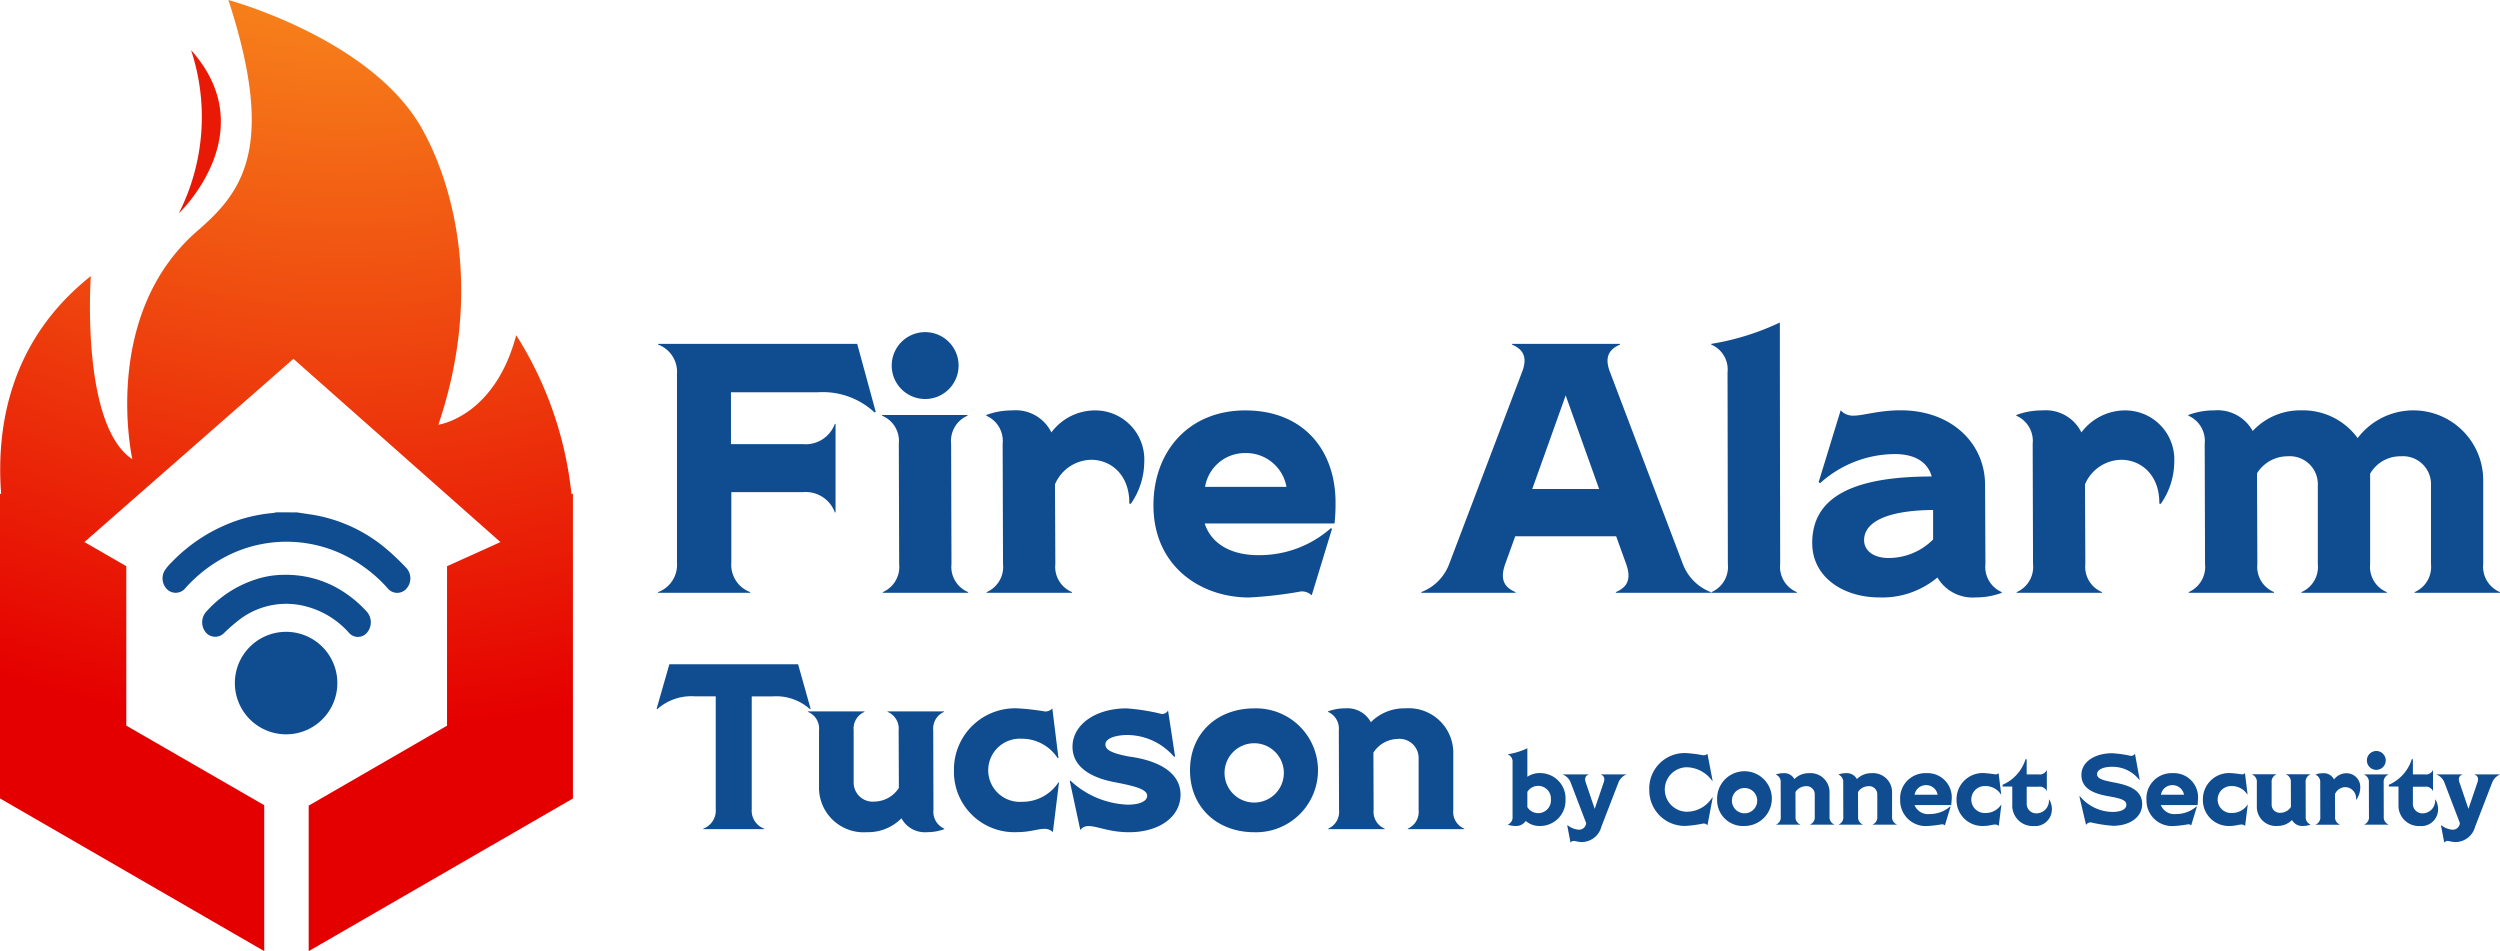 <svg xmlns="http://www.w3.org/2000/svg" xmlns:xlink="http://www.w3.org/1999/xlink" width="249.707" height="95" viewBox="0 0 249.707 95"><defs><radialGradient id="a" cx="0.562" cy="-0.338" r="1.107" gradientTransform="translate(-0.33) scale(1.66 1)" gradientUnits="objectBoundingBox"><stop offset="0" stop-color="#ffbc27"/><stop offset="1" stop-color="#e50000"/></radialGradient><radialGradient id="b" cx="11.528" cy="-0.242" r="12.802" gradientTransform="translate(-1.439) scale(3.878 1)" xlink:href="#a"/></defs><g transform="translate(0 0)"><path d="M50.109,115.67c.394.058.783.119,1.177.177a15.258,15.258,0,0,1,7.667,3.385,24.721,24.721,0,0,1,2.1,1.991,1.542,1.542,0,0,1,.018,2.057,1.225,1.225,0,0,1-1.894-.04,14.234,14.234,0,0,0-4.606-3.433,13.123,13.123,0,0,0-12.18.628A14.376,14.376,0,0,0,39,123.214a1.239,1.239,0,0,1-1.77.208,1.535,1.535,0,0,1-.341-1.894,4.186,4.186,0,0,1,.69-.841,16.459,16.459,0,0,1,6.9-4.314,15.648,15.648,0,0,1,3.274-.642,2.077,2.077,0,0,0,.288-.062Z" transform="translate(-20.466 -64.493)" fill="#0f4c90"/><path d="M53.02,147.682a5.119,5.119,0,1,1,1.495,3.642A5.139,5.139,0,0,1,53.02,147.682Z" transform="translate(-29.562 -79.481)" fill="#0f4c90"/><path d="M53.852,129.768a10.511,10.511,0,0,1,5.181,1.265,11.828,11.828,0,0,1,3.053,2.416,1.6,1.6,0,0,1,.062,2.044,1.184,1.184,0,0,1-1.841.071,8.637,8.637,0,0,0-4.327-2.65,7.71,7.71,0,0,0-6.424,1.186,17.02,17.02,0,0,0-1.73,1.482,1.231,1.231,0,0,1-1.867-.119,1.584,1.584,0,0,1,.111-2.035,11.187,11.187,0,0,1,4.716-3.132A9.176,9.176,0,0,1,53.852,129.768Z" transform="translate(-25.448 -72.353)" fill="#0f4c90"/><path d="M57.083,49.372a36.815,36.815,0,0,0-5.522-15.892c-2.164,8.181-7.774,8.942-7.774,8.942,4.5-13.326,1.464-23.993-1.6-29.5C37.156,3.862,22.812,0,22.812,0c4.845,14.83,1.323,19.233-3.084,23.051C9.995,31.488,13.22,45.872,13.22,45.872c-5.2-3.447-4.15-18.295-4.15-18.295C.951,34.01-.394,42.677.115,49.358L0,49.292V79.749L26.391,95V80.426L12.614,72.48V56.552L8.428,54.141l20.879-18.3L49.982,54.145l-5.331,2.411h0V72.484L30.833,80.466V95L57.225,79.754V49.3Z" transform="translate(0 0)" fill="url(#a)"/><path d="M41.586,11.31A21.28,21.28,0,0,1,40.36,27.618S48.943,19.526,41.586,11.31Z" transform="translate(-22.503 -6.306)" fill="url(#b)"/><path d="M155.843,87.647h7.212a3.1,3.1,0,0,0,3.163-2.026h.071v8.844h-.071a3.091,3.091,0,0,0-3.163-2.026h-7.176v7.035a2.906,2.906,0,0,0,1.885,2.951v.071h-9.2v-.071a2.9,2.9,0,0,0,1.885-2.951V80.647A2.9,2.9,0,0,0,148.56,77.7V77.63h19.892l1.849,6.787-.106.071a7.58,7.58,0,0,0-5.615-2.026h-8.738Z" transform="translate(-82.832 -43.284)" fill="#0f4c90"/><path d="M206.069,98.142a2.727,2.727,0,0,0,1.668,2.805v.071h-8.526v-.071a2.748,2.748,0,0,0,1.633-2.805l-.035-12.008a2.727,2.727,0,0,0-1.668-2.805v-.071h8.526v.071a2.748,2.748,0,0,0-1.633,2.805ZM200.1,78.32a3.34,3.34,0,1,1,3.34,3.34A3.34,3.34,0,0,1,200.1,78.32Z" transform="translate(-111.033 -41.806)" fill="#0f4c90"/><path d="M238.443,97.835a7.358,7.358,0,0,1-1.349,4.154l-.142-.035c.035-2.876-1.845-4.371-3.8-4.371a4.009,4.009,0,0,0-3.624,2.451l.035,7.959a2.727,2.727,0,0,0,1.668,2.805v.071h-8.526V110.8a2.748,2.748,0,0,0,1.633-2.805L224.3,95.986a2.748,2.748,0,0,0-1.633-2.805V93.11a7.321,7.321,0,0,1,2.593-.46,3.959,3.959,0,0,1,3.907,2.2,5.451,5.451,0,0,1,4.336-2.2A4.9,4.9,0,0,1,238.443,97.835Z" transform="translate(-124.153 -51.658)" fill="#0f4c90"/><path d="M278.487,103.945H265.519c.677,2.1,2.734,3.163,5.327,3.163a10.775,10.775,0,0,0,7.282-2.7l.106.071-2.026,6.641a1.434,1.434,0,0,0-1.066-.389,41.326,41.326,0,0,1-5.185.606c-4.867,0-9.557-3.128-9.557-9.2,0-5.469,3.588-9.486,9.167-9.486,5.862,0,9.021,4.013,9.021,9.2A18.358,18.358,0,0,1,278.487,103.945Zm-4.8-3.659a4.094,4.094,0,0,0-4.119-3.376,4.036,4.036,0,0,0-4.013,3.376Z" transform="translate(-145.19 -51.658)" fill="#0f4c90"/><path d="M349.788,102.424v.071H340.3v-.071c1.172-.5,1.562-1.314,1.031-2.805l-1-2.77H330.25l-1,2.77c-.531,1.491-.142,2.31,1.031,2.805v.071H320.87v-.071a4.816,4.816,0,0,0,2.77-2.77l7.283-19.184c.571-1.456.177-2.274-1-2.77V77.63h10.8V77.7c-1.172.5-1.562,1.314-1,2.77l7.283,19.184A4.834,4.834,0,0,0,349.788,102.424Zm-11.158-10.3-3.34-9.344-3.34,9.344Z" transform="translate(-178.905 -43.284)" fill="#0f4c90"/><path d="M393.2,96.932a2.727,2.727,0,0,0,1.668,2.805v.071h-8.526v-.071a2.748,2.748,0,0,0,1.633-2.805l-.031-19.149a2.7,2.7,0,0,0-1.633-2.77v-.071a25.394,25.394,0,0,0,6.858-2.133v4.261Z" transform="translate(-215.392 -40.596)" fill="#0f4c90"/><path d="M428.052,110.788v.071a7.321,7.321,0,0,1-2.593.46,4.084,4.084,0,0,1-3.836-1.991,8.57,8.57,0,0,1-5.827,1.991c-3.482,0-6.676-1.956-6.676-5.438,0-4.442,3.8-6.641,11.937-6.641-.425-1.491-1.739-2.239-3.694-2.239a11.206,11.206,0,0,0-7.46,2.911l-.142-.106,2.2-7.176a1.647,1.647,0,0,0,1.314.531c.96,0,2.451-.531,4.69-.531,5.079,0,8.42,3.305,8.42,7.459l.035,7.884A2.738,2.738,0,0,0,428.052,110.788Zm-6.858-5.256v-2.947c-4.371.035-6.893,1.1-6.893,3.022,0,1,.889,1.774,2.451,1.774A6.268,6.268,0,0,0,421.194,105.531Z" transform="translate(-228.11 -51.647)" fill="#0f4c90"/><path d="M470.973,97.835a7.358,7.358,0,0,1-1.349,4.154l-.142-.035c.035-2.876-1.849-4.371-3.8-4.371a4.008,4.008,0,0,0-3.624,2.451l.035,7.959a2.727,2.727,0,0,0,1.668,2.805v.071h-8.526V110.8a2.748,2.748,0,0,0,1.633-2.805l-.035-12.008a2.748,2.748,0,0,0-1.633-2.805V93.11a7.3,7.3,0,0,1,2.593-.46,3.963,3.963,0,0,1,3.907,2.2,5.449,5.449,0,0,1,4.331-2.2A4.9,4.9,0,0,1,470.973,97.835Z" transform="translate(-253.803 -51.658)" fill="#0f4c90"/><path d="M525.16,110.795v.071h-8.526v-.071a2.748,2.748,0,0,0,1.633-2.805v-7.813a2.8,2.8,0,0,0-3.022-2.947,3.456,3.456,0,0,0-3.057,1.739v9.021a2.727,2.727,0,0,0,1.668,2.805v.071H505.33v-.071a2.748,2.748,0,0,0,1.633-2.805v-7.813a2.8,2.8,0,0,0-3.017-2.947,3.584,3.584,0,0,0-3.057,1.7l.035,9.057a2.727,2.727,0,0,0,1.668,2.805v.071h-8.526v-.071a2.748,2.748,0,0,0,1.633-2.805l-.035-12.008a2.748,2.748,0,0,0-1.633-2.805v-.071a7.3,7.3,0,0,1,2.593-.46,4,4,0,0,1,3.836,2.062,6.447,6.447,0,0,1,4.831-2.062,6.736,6.736,0,0,1,5.65,2.77,6.977,6.977,0,0,1,12.543,4.159v8.42A2.743,2.743,0,0,0,525.16,110.795Z" transform="translate(-275.453 -51.654)" fill="#0f4c90"/><path d="M346.177,174.043a2.532,2.532,0,0,1-2.513,2.641,2.087,2.087,0,0,1-1.456-.5,1.162,1.162,0,0,1-1.044.5,2.142,2.142,0,0,1-.734-.128v-.018a.774.774,0,0,0,.46-.792v-5.42a.769.769,0,0,0-.46-.783v-.022a7.164,7.164,0,0,0,1.938-.6v2.854a2.151,2.151,0,0,1,1.3-.372,2.532,2.532,0,0,1,2.513,2.641Zm-1.456,0a1.275,1.275,0,0,0-2.354-.765V174.8a1.274,1.274,0,0,0,2.354-.761Z" transform="translate(-189.811 -94.184)" fill="#0f4c90"/><path d="M353.268,179.935l.04-.031a1.991,1.991,0,0,0,1.124.442.705.705,0,0,0,.721-.664l-1.549-4.057a1.375,1.375,0,0,0-.774-.783v-.022h2.562v.022c-.31.128-.42.363-.283.774l.9,2.65.9-2.65c.142-.411.031-.642-.283-.774v-.022h2.522v.022a1.416,1.416,0,0,0-.765.783l-1.708,4.42a2.044,2.044,0,0,1-1.938,1.535c-.372,0-.633-.111-.832-.111a.372.372,0,0,0-.31.173Z" transform="translate(-196.725 -97.473)" fill="#0f4c90"/><path d="M372.328,173.644A3.534,3.534,0,0,1,376,170.007a13.665,13.665,0,0,1,1.73.221.575.575,0,0,0,.411-.15l.513,2.681-.04.022a3.206,3.206,0,0,0-2.513-1.358,2.221,2.221,0,0,0,0,4.442,3,3,0,0,0,2.522-1.425l.04.022-.522,2.761a.482.482,0,0,0-.4-.181,13.146,13.146,0,0,1-1.739.239,3.54,3.54,0,0,1-3.668-3.637Z" transform="translate(-207.596 -94.788)" fill="#0f4c90"/><path d="M387.648,176.938a2.734,2.734,0,1,1,2.743,2.641,2.581,2.581,0,0,1-2.743-2.641Zm4,0a1.264,1.264,0,1,0-.326.964,1.266,1.266,0,0,0,.326-.964Z" transform="translate(-216.137 -97.078)" fill="#0f4c90"/><path d="M406.768,179.666v.018h-2.411v-.018a.774.774,0,0,0,.46-.792v-2.2a.814.814,0,0,0-.9-.832,1.261,1.261,0,0,0-1.026.584l.009,2.451a.769.769,0,0,0,.474.792v.018h-2.411v-.018a.774.774,0,0,0,.46-.792l-.009-3.393a.777.777,0,0,0-.46-.792v-.022a2.025,2.025,0,0,1,.734-.128,1.13,1.13,0,0,1,1.093.593,2,2,0,0,1,1.464-.593,1.9,1.9,0,0,1,2.049,1.969v2.371a.773.773,0,0,0,.478.783Z" transform="translate(-223.555 -97.315)" fill="#0f4c90"/><path d="M420.888,179.666v.018h-2.411v-.018a.774.774,0,0,0,.46-.792v-2.2a.814.814,0,0,0-.9-.832,1.26,1.26,0,0,0-1.026.584l.009,2.451a.769.769,0,0,0,.473.792v.018h-2.411v-.018a.774.774,0,0,0,.46-.792l-.009-3.393a.777.777,0,0,0-.46-.792v-.022a2.025,2.025,0,0,1,.734-.128,1.13,1.13,0,0,1,1.093.593,2,2,0,0,1,1.464-.593,1.9,1.9,0,0,1,2.049,1.969v2.371a.773.773,0,0,0,.478.783Z" transform="translate(-231.428 -97.315)" fill="#0f4c90"/><path d="M434.066,177.73H430.4a1.444,1.444,0,0,0,1.509.894,3.05,3.05,0,0,0,2.062-.765l.031.022-.571,1.88a.413.413,0,0,0-.3-.111,11.5,11.5,0,0,1-1.464.173,2.55,2.55,0,0,1-2.7-2.6,2.511,2.511,0,0,1,2.593-2.681,2.417,2.417,0,0,1,2.553,2.6C434.1,177.327,434.083,177.571,434.066,177.73Zm-1.358-1.035a1.161,1.161,0,0,0-1.164-.956,1.146,1.146,0,0,0-1.137.956Z" transform="translate(-239.172 -97.317)" fill="#0f4c90"/><path d="M441.7,177.166a2.61,2.61,0,0,1,2.752-2.641,11.124,11.124,0,0,1,1.124.128.392.392,0,0,0,.323-.128l.261,2.119-.031.009a1.814,1.814,0,0,0-1.549-.832,1.347,1.347,0,1,0,.022,2.69,1.842,1.842,0,0,0,1.557-.832l.018.009-.261,2.119a.489.489,0,0,0-.38-.142c-.261,0-.593.142-1.155.142a2.579,2.579,0,0,1-2.681-2.641Z" transform="translate(-246.275 -97.307)" fill="#0f4c90"/><path d="M457.02,176.413a1.669,1.669,0,0,1-1.827,1.659,2.035,2.035,0,0,1-2.128-2.088v-1.858H452.1v-.173a4.136,4.136,0,0,0,2.292-2.553h.111v1.518h1.2a.774.774,0,0,0,.792-.411h.022v2.048H456.5a.774.774,0,0,0-.792-.411h-1.2v1.628a.954.954,0,0,0,.973,1.035,1.263,1.263,0,0,0,1.243-1.376l.031-.009a1.919,1.919,0,0,1,.27.991Z" transform="translate(-252.074 -95.566)" fill="#0f4c90"/><path d="M470.595,176.956a.551.551,0,0,0-.491.252l-.664-2.84.049-.022a4.314,4.314,0,0,0,3.225,1.566c.854,0,1.416-.239,1.416-.721s-.611-.642-1.88-.863c-1.146-.212-2.61-.633-2.61-2.11,0-1.327,1.367-2.168,3.066-2.168a11.087,11.087,0,0,1,1.849.261.473.473,0,0,0,.434-.212l.473,2.6-.04.009a3.393,3.393,0,0,0-2.743-1.305c-.863,0-1.478.292-1.478.743,0,.5.792.633,1.535.792,1.4.252,2.973.664,2.973,2.19,0,1.327-1.274,2.168-2.9,2.168A13.265,13.265,0,0,1,470.595,176.956Z" transform="translate(-261.743 -94.814)" fill="#0f4c90"/><path d="M489.676,177.73h-3.668a1.444,1.444,0,0,0,1.509.894,3.05,3.05,0,0,0,2.062-.765l.031.022-.571,1.88a.412.412,0,0,0-.3-.111,11.5,11.5,0,0,1-1.464.173,2.55,2.55,0,0,1-2.7-2.6,2.511,2.511,0,0,1,2.593-2.681,2.417,2.417,0,0,1,2.553,2.6C489.707,177.327,489.7,177.571,489.676,177.73Zm-1.354-1.035a1.161,1.161,0,0,0-1.164-.956,1.146,1.146,0,0,0-1.137.956Z" transform="translate(-270.178 -97.317)" fill="#0f4c90"/><path d="M497.319,177.166a2.61,2.61,0,0,1,2.752-2.641,11.131,11.131,0,0,1,1.124.128.391.391,0,0,0,.323-.128l.261,2.119-.031.009a1.814,1.814,0,0,0-1.549-.832,1.347,1.347,0,1,0,.022,2.69,1.842,1.842,0,0,0,1.557-.832l.018.009-.261,2.119a.489.489,0,0,0-.381-.142c-.261,0-.593.142-1.155.142a2.579,2.579,0,0,1-2.681-2.641Z" transform="translate(-277.286 -97.307)" fill="#0f4c90"/><path d="M514.248,179.813v.018a2.026,2.026,0,0,1-.734.128,1.141,1.141,0,0,1-1.1-.593,2,2,0,0,1-1.464.593,1.9,1.9,0,0,1-2.048-1.969v-2.371a.769.769,0,0,0-.473-.792V174.8h2.411v.022a.774.774,0,0,0-.46.792v2.2a.814.814,0,0,0,.9.832,1.26,1.26,0,0,0,1.026-.584l-.009-2.451a.769.769,0,0,0-.473-.792V174.8h2.411v.022a.774.774,0,0,0-.46.792l.009,3.394A.784.784,0,0,0,514.248,179.813Z" transform="translate(-283.482 -97.462)" fill="#0f4c90"/><path d="M527.22,176.01a2.1,2.1,0,0,1-.381,1.177l-.04-.009a1.106,1.106,0,0,0-1.075-1.234,1.138,1.138,0,0,0-1.026.695l.009,2.252a.769.769,0,0,0,.474.792v.018h-2.411v-.018a.774.774,0,0,0,.46-.792l-.009-3.393a.777.777,0,0,0-.46-.792v-.022a2.026,2.026,0,0,1,.734-.128,1.124,1.124,0,0,1,1.106.624,1.541,1.541,0,0,1,1.226-.624,1.369,1.369,0,0,1,1.394,1.456Z" transform="translate(-291.472 -97.323)" fill="#0f4c90"/><path d="M535.68,176.088a.769.769,0,0,0,.473.792v.018h-2.411v-.018a.774.774,0,0,0,.46-.792l-.009-3.393a.769.769,0,0,0-.473-.792v-.022h2.411v.022a.775.775,0,0,0-.46.792Zm-1.686-5.606a.942.942,0,1,1,.943.942A.942.942,0,0,1,533.994,170.482Z" transform="translate(-297.583 -94.529)" fill="#0f4c90"/><path d="M544.21,176.413a1.669,1.669,0,0,1-1.827,1.659,2.035,2.035,0,0,1-2.128-2.088v-1.858h-.964v-.173a4.135,4.135,0,0,0,2.292-2.553h.111v1.518h1.2a.774.774,0,0,0,.792-.411h.018v2.048h-.018a.774.774,0,0,0-.792-.411h-1.2v1.628a.953.953,0,0,0,.974,1.035,1.269,1.269,0,0,0,1.248-1.376l.031-.009A1.91,1.91,0,0,1,544.21,176.413Z" transform="translate(-300.688 -95.566)" fill="#0f4c90"/><path d="M550.518,179.935l.04-.031a1.991,1.991,0,0,0,1.124.442.705.705,0,0,0,.721-.664l-1.548-4.057a1.375,1.375,0,0,0-.774-.783v-.022h2.562v.022c-.31.128-.42.363-.283.774l.9,2.65.9-2.65c.141-.411.031-.642-.283-.774v-.022H556.4v.022a1.417,1.417,0,0,0-.765.783l-1.708,4.42a2.044,2.044,0,0,1-1.938,1.535c-.372,0-.633-.111-.832-.111a.372.372,0,0,0-.31.173Z" transform="translate(-306.705 -97.473)" fill="#0f4c90"/><path d="M163.619,154.416l-.049.049a5.068,5.068,0,0,0-3.739-1.292h-2.093v11.264a1.913,1.913,0,0,0,1.248,1.951v.049h-6.092v-.049a1.919,1.919,0,0,0,1.248-1.951V153.169h-2.093a5.121,5.121,0,0,0-3.761,1.292l-.049-.049,1.27-4.442h12.862Z" transform="translate(-82.653 -83.618)" fill="#0f4c90"/><path d="M196.024,172.311v.049a4.843,4.843,0,0,1-1.717.305,2.659,2.659,0,0,1-2.562-1.385,4.682,4.682,0,0,1-3.433,1.385,4.459,4.459,0,0,1-4.8-4.61v-5.548a1.808,1.808,0,0,0-1.106-1.858V160.6h5.645v.049a1.82,1.82,0,0,0-1.08,1.858v5.15a1.909,1.909,0,0,0,2.115,1.951,2.952,2.952,0,0,0,2.4-1.363l-.022-5.738a1.808,1.808,0,0,0-1.106-1.858V160.6H196v.049a1.82,1.82,0,0,0-1.08,1.858l.022,7.946A1.82,1.82,0,0,0,196.024,172.311Z" transform="translate(-101.705 -89.545)" fill="#0f4c90"/><path d="M215.36,166.1a6.114,6.114,0,0,1,6.442-6.185,25.666,25.666,0,0,1,2.633.305.891.891,0,0,0,.752-.305l.611,4.96-.071.022a4.256,4.256,0,0,0-3.619-1.951,3.156,3.156,0,1,0,.049,6.3,4.3,4.3,0,0,0,3.646-1.951l.049.022-.611,4.96a1.15,1.15,0,0,0-.894-.327c-.611,0-1.389.327-2.7.327A6.032,6.032,0,0,1,215.36,166.1Z" transform="translate(-120.077 -89.16)" fill="#0f4c90"/><path d="M243.38,171.67a.945.945,0,0,0-.823.4l-1.057-4.915.071-.022a8.865,8.865,0,0,0,5.712,2.4c1.221,0,1.951-.354,1.951-.894,0-.681-1.411-.987-3.057-1.318-2.491-.425-4.4-1.526-4.4-3.575,0-2.212,2.305-3.831,5.407-3.831a20.506,20.506,0,0,1,3.526.566.712.712,0,0,0,.611-.354l.7,4.584-.093.049a6.206,6.206,0,0,0-4.632-2.186c-1.2,0-2.234.327-2.234.942,0,.54.611.872,2.305,1.2,3.363.447,5.2,1.81,5.2,3.809,0,2.256-2.164,3.761-5.15,3.761C245.429,172.281,244.252,171.67,243.38,171.67Z" transform="translate(-134.652 -89.16)" fill="#0f4c90"/><path d="M268.65,166.1c0-3.668,2.681-6.185,6.42-6.185a6.188,6.188,0,1,1,0,12.371C271.331,172.281,268.65,169.763,268.65,166.1Zm9.362,0a2.962,2.962,0,1,0-2.938,3.221A2.957,2.957,0,0,0,278.012,166.1Z" transform="translate(-149.789 -89.16)" fill="#0f4c90"/><path d="M313.419,171.925v.049h-5.641v-.049a1.82,1.82,0,0,0,1.08-1.858v-5.15a1.909,1.909,0,0,0-2.115-1.951,2.952,2.952,0,0,0-2.4,1.363l.022,5.738a1.808,1.808,0,0,0,1.106,1.858v.049h-5.645v-.049a1.823,1.823,0,0,0,1.084-1.858l-.022-7.946a1.824,1.824,0,0,0-1.079-1.858v-.049a4.828,4.828,0,0,1,1.717-.305,2.659,2.659,0,0,1,2.562,1.385,4.682,4.682,0,0,1,3.433-1.385,4.459,4.459,0,0,1,4.8,4.61v5.548A1.8,1.8,0,0,0,313.419,171.925Z" transform="translate(-167.163 -89.158)" fill="#0f4c90"/></g></svg>